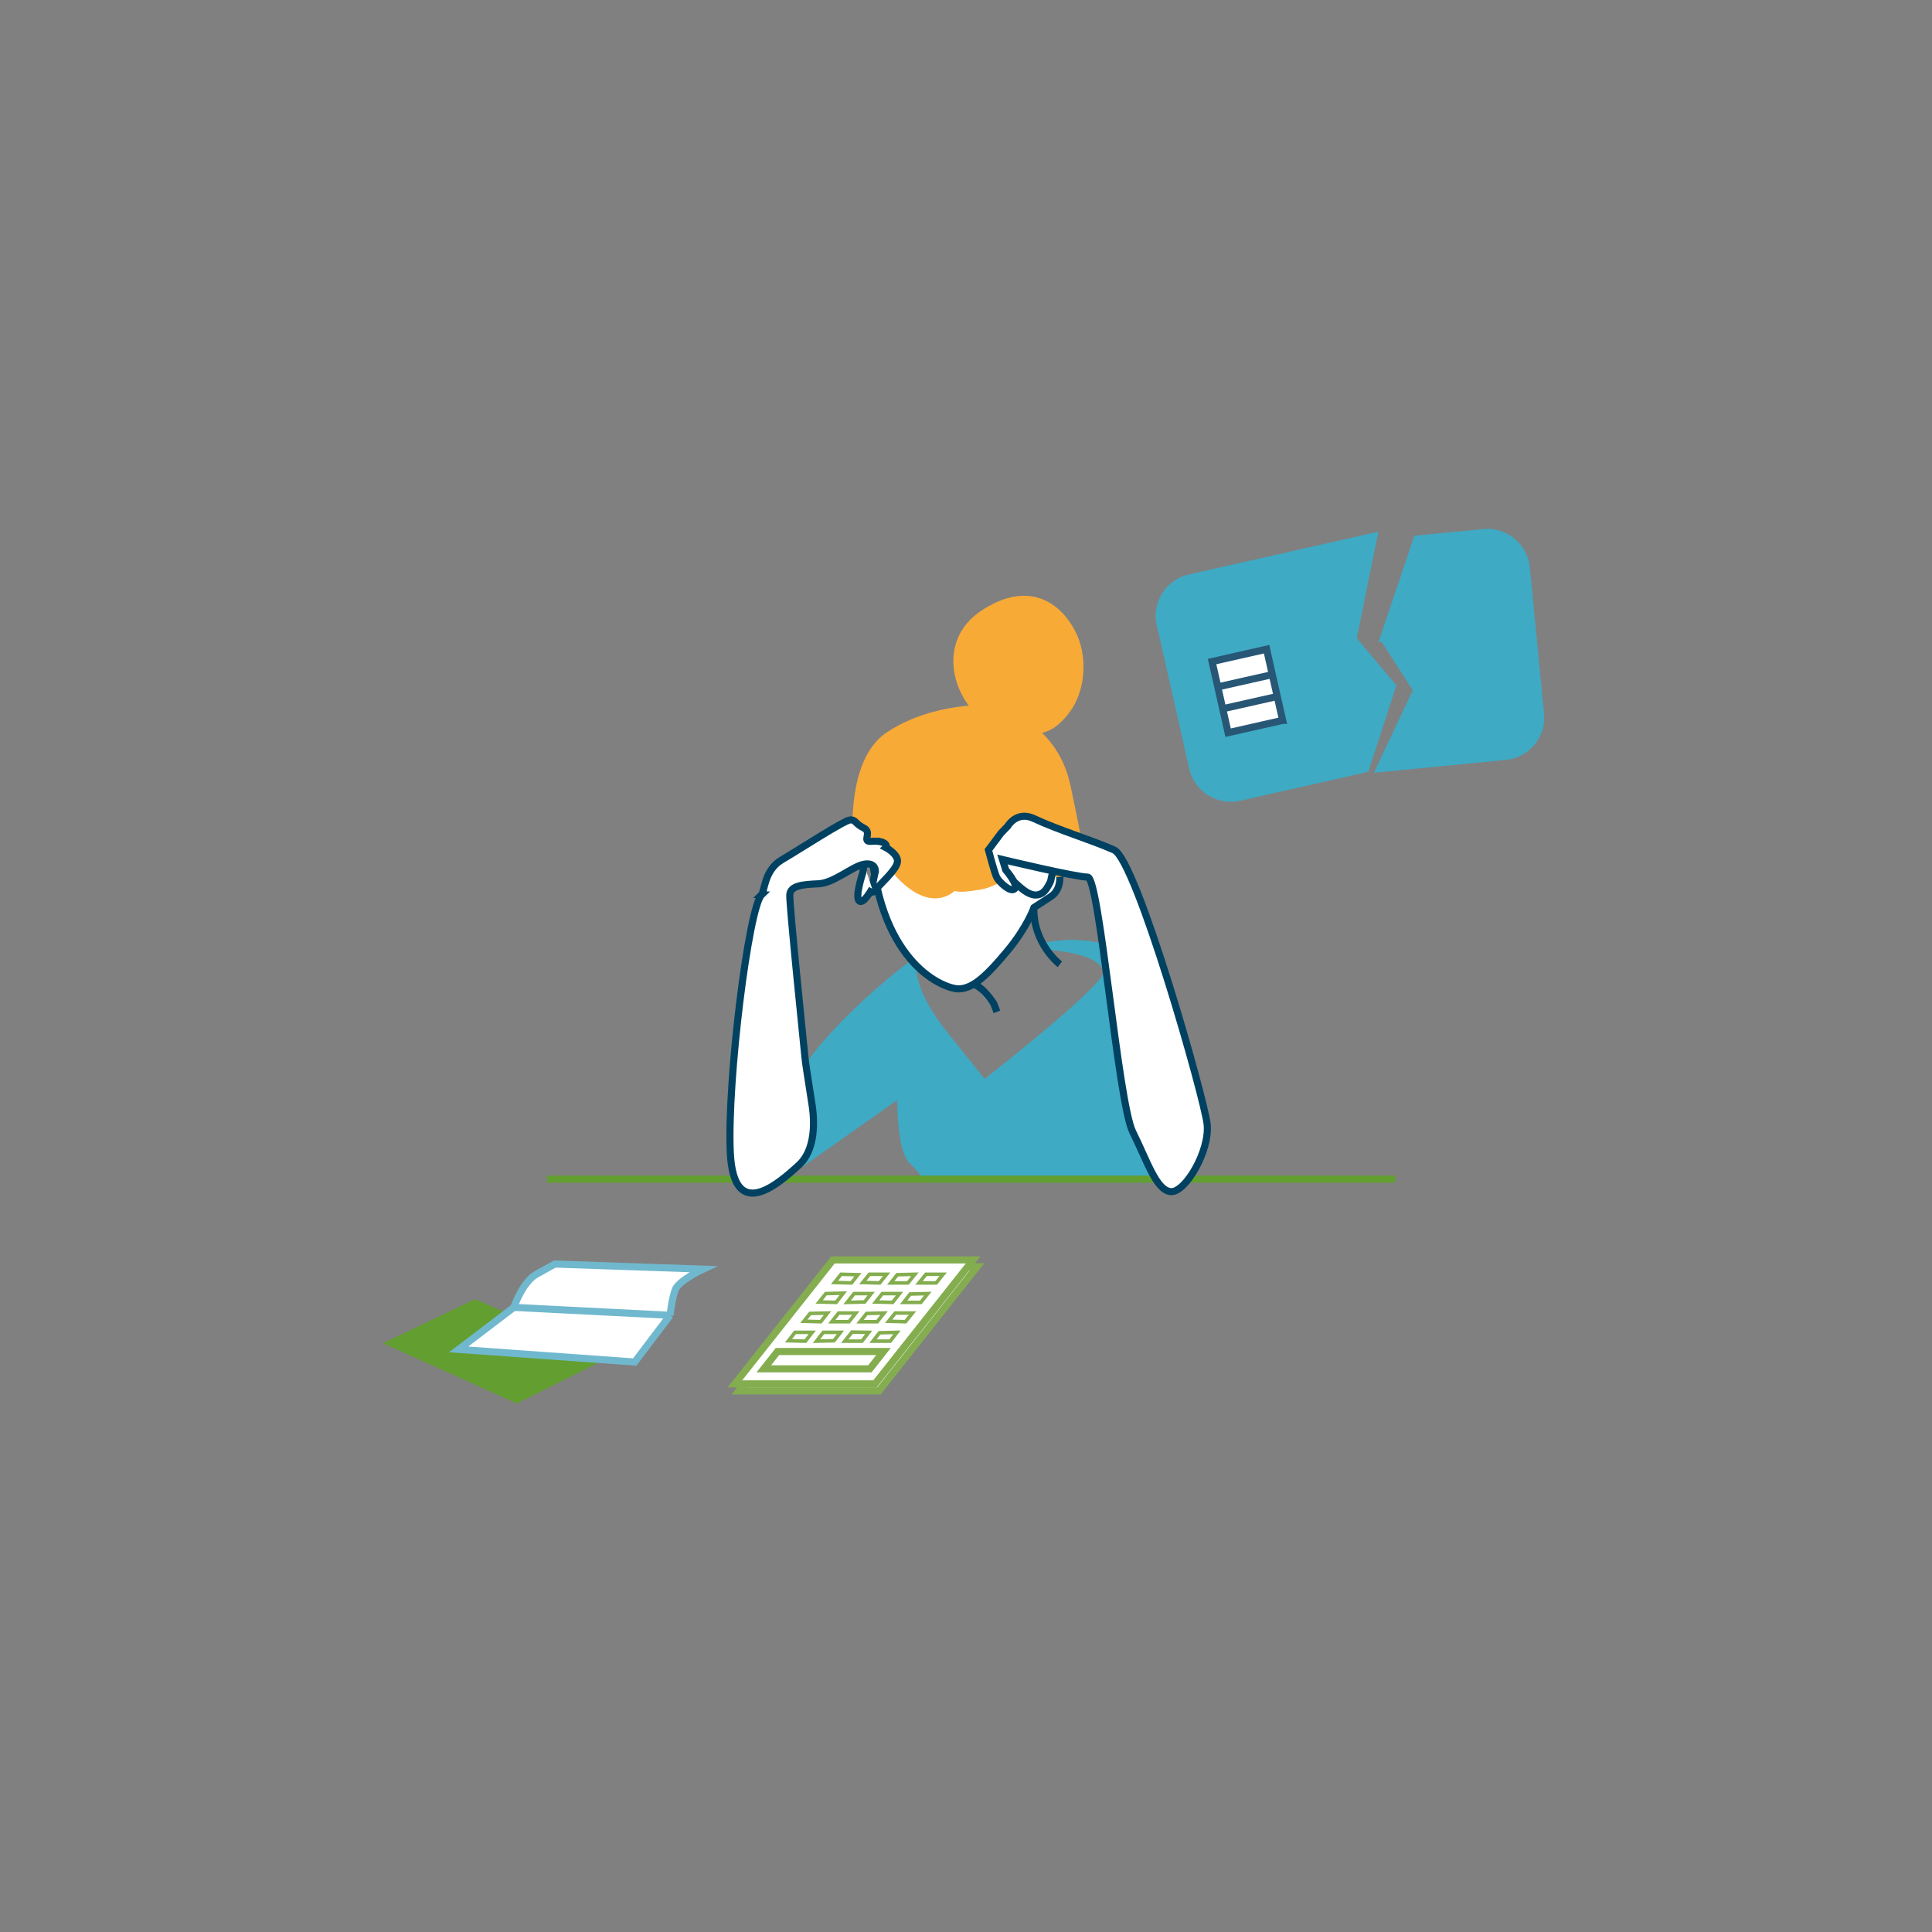 <?xml version="1.0" encoding="UTF-8"?> <svg xmlns="http://www.w3.org/2000/svg" id="uuid-7e5e9e86-7dfc-479d-9e1a-26a3debabc78" data-name="Calque 20" viewBox="0 0 136.06 136.06"><rect x="0" y="0" width="136.06" height="136.06" fill="#808080" stroke="none"/><defs><style> .uuid-b16cd0b4-e47d-4517-a95c-8226ec016268, .uuid-832f882b-5175-47af-ada5-eb8d63fd8fcc, .uuid-916790a4-a138-46be-b8e0-f6ffab94ddc4, .uuid-b879e220-d3ea-4042-b1c2-ff286702037f, .uuid-208139bc-0e33-452f-92b1-0a719dbd092b, .uuid-6fb6730b-a823-46ca-a87e-39f2b0357c2e, .uuid-1de1224a-9f9b-4e0c-b946-8f6989dcab20, .uuid-0e54fa83-c711-4b63-833d-900c9bd87732 { stroke-width: .5px; } .uuid-b16cd0b4-e47d-4517-a95c-8226ec016268, .uuid-832f882b-5175-47af-ada5-eb8d63fd8fcc, .uuid-916790a4-a138-46be-b8e0-f6ffab94ddc4, .uuid-208139bc-0e33-452f-92b1-0a719dbd092b, .uuid-6fb6730b-a823-46ca-a87e-39f2b0357c2e, .uuid-1de1224a-9f9b-4e0c-b946-8f6989dcab20, .uuid-ba4d35be-c500-44d7-8939-07f0084748f7, .uuid-0e54fa83-c711-4b63-833d-900c9bd87732 { stroke-miterlimit: 10; } .uuid-b16cd0b4-e47d-4517-a95c-8226ec016268, .uuid-832f882b-5175-47af-ada5-eb8d63fd8fcc, .uuid-208139bc-0e33-452f-92b1-0a719dbd092b, .uuid-1de1224a-9f9b-4e0c-b946-8f6989dcab20, .uuid-ba4d35be-c500-44d7-8939-07f0084748f7 { fill: #fff; } .uuid-b16cd0b4-e47d-4517-a95c-8226ec016268, .uuid-0e54fa83-c711-4b63-833d-900c9bd87732 { stroke: #004161; } .uuid-832f882b-5175-47af-ada5-eb8d63fd8fcc { stroke: #285675; } .uuid-916790a4-a138-46be-b8e0-f6ffab94ddc4 { fill: #639e30; stroke: #639e30; } .uuid-b879e220-d3ea-4042-b1c2-ff286702037f { fill: #f8aa36; stroke: #f8aa36; stroke-linejoin: round; } .uuid-208139bc-0e33-452f-92b1-0a719dbd092b { stroke: #70b8ce; } .uuid-6fb6730b-a823-46ca-a87e-39f2b0357c2e { fill: #3eaac4; stroke: #3eaac4; } .uuid-1de1224a-9f9b-4e0c-b946-8f6989dcab20, .uuid-ba4d35be-c500-44d7-8939-07f0084748f7 { stroke: #84ad4f; } .uuid-ba4d35be-c500-44d7-8939-07f0084748f7 { stroke-width: .25px; } .uuid-0e54fa83-c711-4b63-833d-900c9bd87732 { fill: none; } </style></defs><path class="uuid-6fb6730b-a823-46ca-a87e-39f2b0357c2e" d="M77.92,68.6c-.09,1.1-8.62,7.73-8.62,7.73l-2.76-3.45c-2.75-3.44-2.19-5.07-2.19-5.08-2.7,2.02-6.08,5.19-7.67,7.64-1.21,1.86-1.61,2.28-1.74,2.33.16.2.62.8.56,1.25-.07.55,1.24.36,1.17,1.59-.06,1.15-.37,1.41-.41,1.44l7.17-5.05s-.07,3.95.83,4.77c.9.83.97,1.26.97,1.26h16.42l-2.69-16.1s-1.84-.44-3.45-.5c-.54-.02-1.95.2-1.95.2,0,0,4.52.16,4.37,1.97Z"></path><g><polygon class="uuid-1de1224a-9f9b-4e0c-b946-8f6989dcab20" points="61.9 97.95 52.03 97.95 58.95 89.21 68.81 89.21 61.9 97.95"></polygon><polygon class="uuid-1de1224a-9f9b-4e0c-b946-8f6989dcab20" points="61.62 97.46 51.75 97.46 58.66 88.73 68.53 88.73 61.62 97.46"></polygon><polygon class="uuid-1de1224a-9f9b-4e0c-b946-8f6989dcab20" points="61.26 96.4 53.79 96.4 54.75 95.18 62.22 95.18 61.26 96.4"></polygon><polygon class="uuid-ba4d35be-c500-44d7-8939-07f0084748f7" points="56.72 94.45 55.53 94.42 55.99 93.83 57.2 93.83 56.72 94.45"></polygon><polygon class="uuid-ba4d35be-c500-44d7-8939-07f0084748f7" points="57.8 93.08 56.61 93.05 57.05 92.5 58.28 92.47 57.8 93.08"></polygon><polygon class="uuid-ba4d35be-c500-44d7-8939-07f0084748f7" points="58.88 91.72 57.69 91.69 58.16 91.1 59.39 91.07 58.88 91.72"></polygon><polygon class="uuid-ba4d35be-c500-44d7-8939-07f0084748f7" points="59.96 90.35 58.77 90.32 59.23 89.74 60.42 89.77 59.96 90.35"></polygon><polygon class="uuid-ba4d35be-c500-44d7-8939-07f0084748f7" points="58.73 94.42 57.5 94.45 57.98 93.83 59.19 93.83 58.73 94.42"></polygon><polygon class="uuid-ba4d35be-c500-44d7-8939-07f0084748f7" points="59.79 93.08 58.58 93.08 59.06 92.47 60.27 92.47 59.79 93.08"></polygon><polygon class="uuid-ba4d35be-c500-44d7-8939-07f0084748f7" points="60.89 91.69 59.66 91.72 60.15 91.1 61.35 91.1 60.89 91.69"></polygon><polygon class="uuid-ba4d35be-c500-44d7-8939-07f0084748f7" points="61.95 90.35 60.76 90.32 61.23 89.74 62.44 89.74 61.95 90.35"></polygon><polygon class="uuid-ba4d35be-c500-44d7-8939-07f0084748f7" points="60.7 94.45 59.49 94.45 60 93.81 61.18 93.83 60.7 94.45"></polygon><polygon class="uuid-ba4d35be-c500-44d7-8939-07f0084748f7" points="61.78 93.08 60.57 93.08 61.03 92.5 62.26 92.47 61.78 93.08"></polygon><polygon class="uuid-ba4d35be-c500-44d7-8939-07f0084748f7" points="62.86 91.72 61.67 91.69 62.14 91.1 63.35 91.1 62.86 91.72"></polygon><polygon class="uuid-ba4d35be-c500-44d7-8939-07f0084748f7" points="63.94 90.35 62.73 90.35 63.19 89.77 64.43 89.74 63.94 90.35"></polygon><polygon class="uuid-ba4d35be-c500-44d7-8939-07f0084748f7" points="62.69 94.45 61.48 94.45 61.94 93.86 63.17 93.83 62.69 94.45"></polygon><polygon class="uuid-ba4d35be-c500-44d7-8939-07f0084748f7" points="63.77 93.08 62.58 93.05 63.05 92.47 64.26 92.47 63.77 93.08"></polygon><polygon class="uuid-ba4d35be-c500-44d7-8939-07f0084748f7" points="64.85 91.72 63.64 91.72 64.1 91.13 65.34 91.1 64.85 91.72"></polygon><polygon class="uuid-ba4d35be-c500-44d7-8939-07f0084748f7" points="65.93 90.35 64.72 90.35 65.21 89.74 66.42 89.74 65.93 90.35"></polygon></g><polyline class="uuid-916790a4-a138-46be-b8e0-f6ffab94ddc4" points="35.45 92.63 33.46 91.77 27.56 94.59 36.39 98.56 43.21 95.16"></polyline><polyline class="uuid-208139bc-0e33-452f-92b1-0a719dbd092b" points="47.19 92.63 44.7 95.92 32.3 95.03 36.19 92.07"></polyline><path class="uuid-208139bc-0e33-452f-92b1-0a719dbd092b" d="M47.19,92.63l-11-.56s.59-1.78,1.6-2.34c1.01-.56,1.28-.71,1.28-.71l10.44.36s-1.72.8-1.96,1.45-.36,1.81-.36,1.81Z"></path><line class="uuid-916790a4-a138-46be-b8e0-f6ffab94ddc4" x1="38.53" y1="83.04" x2="98.27" y2="83.04"></line><path class="uuid-b16cd0b4-e47d-4517-a95c-8226ec016268" d="M74.4,60.53s.76,1.86-.41,2.62l-1.17.76s-.48,1.38-1.86,3.04c-1.38,1.66-2.41,2.69-3.45,2.69s-5.45-1.75-6.14-9.78"></path><path class="uuid-b879e220-d3ea-4042-b1c2-ff286702037f" d="M60.46,60.92s-1.1-7,2.14-9.14c3.24-2.15,7.24-1.87,7.24-1.87,0,0,4.35.86,5.31,5.5s1.17,5.09,0,5.9-3.04-1.11-3.04-1.11c0,0-1.17,1.86-3.1,2.2-1.93.34-1.79,0-1.79,0,0,0-1.35,1.74-3.73-.63-1.25-1.24-1.38-3.52-1.38-3.58s-1.66,2.72-1.66,2.72Z"></path><path class="uuid-b879e220-d3ea-4042-b1c2-ff286702037f" d="M70.12,50.92c-2.39-.93-4.35-5.51-.76-7.78,3.59-2.28,5.59.14,6.28,1.72.69,1.59.7,4.38-1.38,6.06-1.05.85-3.05.7-4.14,0Z"></path><path class="uuid-0e54fa83-c711-4b63-833d-900c9bd87732" d="M74.64,67.91s-1.9-1.45-1.83-4"></path><path class="uuid-b16cd0b4-e47d-4517-a95c-8226ec016268" d="M68.53,69.31c.69.16,1.45,1.36,1.45,1.36l.23.59"></path><path class="uuid-b16cd0b4-e47d-4517-a95c-8226ec016268" d="M54.93,77.76s-.06-.07-.06-.07c0,0-.02.1.06.07Z"></path><path class="uuid-b16cd0b4-e47d-4517-a95c-8226ec016268" d="M56.26,82.05h0s0,0,0,0Z"></path><path class="uuid-b16cd0b4-e47d-4517-a95c-8226ec016268" d="M53.63,63.01c.22-.22.18-1.73,1.43-2.46s4.43-2.81,4.83-2.81.3.25.94.57-.19,1,.53.94c1.05-.08,1.14.34,1.03.44,0,0,.9.47.81,1.03s-1.2,1.52-1.61,2.02.06-1.38.06-1.38c0,0,.04-.64-.79-.5s-2.12,1.33-3.22,1.38c-1.1.05-1.98.12-2.02.78s1.01,10.82,1.06,11.37.17,1.19.49,3.3c.07.43.52,3.05-.91,4.36s-4.6,4.12-4.83-.9c-.23-5.01,1.29-17.25,2.21-18.14Z"></path><path class="uuid-b16cd0b4-e47d-4517-a95c-8226ec016268" d="M61.42,62.58s-.62,1.16-.92.86.26-1.97.26-1.97l.09-.6"></path><g><path class="uuid-6fb6730b-a823-46ca-a87e-39f2b0357c2e" d="M97.44,44.96l2.34,3.63-2.61,5.54,8.85-.86c1.51-.15,2.62-1.49,2.47-3l-1-10.29c-.15-1.51-1.49-2.62-3-2.47l-4.7.45h0l-2.36,7Z"></path><path class="uuid-6fb6730b-a823-46ca-a87e-39f2b0357c2e" d="M81.71,43.98l2.28,10.09c.33,1.48,1.81,2.41,3.29,2.08l8.89-2.01,1.89-5.82-2.78-3.31,1.47-7.24h0l-12.97,2.93c-1.48.33-2.41,1.81-2.08,3.29ZM89.2,45.71l.4,1.79h0l.73,3.22-3.84.87-1.13-5.01,3.84-.87Z"></path><path class="uuid-832f882b-5175-47af-ada5-eb8d63fd8fcc" d="M90.33,50.73l-.73-3.22-3.6.81,3.6-.81-.4-1.79-3.84.87,1.13,5.01,3.84-.87ZM89.95,49.05l-3.6.81,3.6-.81Z"></path></g><path class="uuid-b16cd0b4-e47d-4517-a95c-8226ec016268" d="M71.41,62.1c.49.43,1.25,1.24,1.96.81.27-.16.42-.46.57-.74.14-.27.08-.67.33-.85.06-.04.42-1.34.42-1.34l-3.26-.71-1.16.46-.29.29"></path><path class="uuid-b16cd0b4-e47d-4517-a95c-8226ec016268" d="M70.6,60.53s5.17,1.24,6,1.24,2.14,15.87,3.17,17.94c1.03,2.07,1.66,4.14,2.69,4.21,1.03.07,2.76-2.9,2.55-4.76s-4.97-18.59-6.55-19.3c-1.59-.71-3.92-1.4-5.66-2.22-1.2-.56-1.83.54-1.83.54l-.48.5-.88,1.18s.44,1.68.6,1.96.94,1.06,1.24.78-.62-1.33-.62-1.33l-.23-.74Z"></path></svg> 